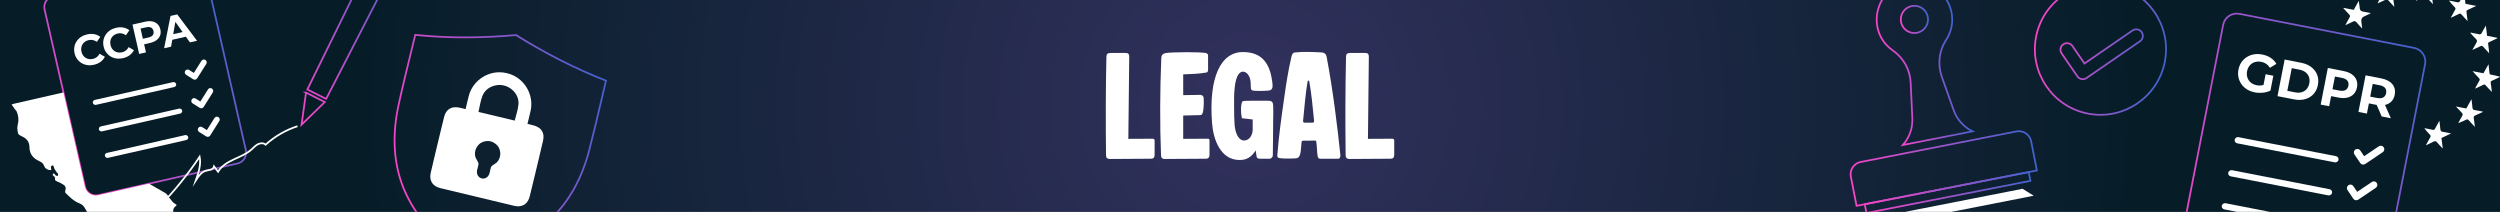 <?xml version="1.0" encoding="UTF-8"?>
<svg id="Calque_1" xmlns="http://www.w3.org/2000/svg" xmlns:xlink="http://www.w3.org/1999/xlink" version="1.1" viewBox="0 0 1417.323 120.124">
  <rect x="0" y="0" width="1417.323" height="120.124" fill="#808080" stroke="none"/>
  <!-- Generator: Adobe Illustrator 30.0.0, SVG Export Plug-In . SVG Version: 2.1.1 Build 123)  -->
  <defs>
    <style>
      .st0, .st1, .st2, .st3, .st4, .st5, .st6, .st7, .st8, .st9, .st10 {
        fill: none;
      }

      .st1 {
        stroke: url(#Dégradé_sans_nom_77);
      }

      .st1, .st2, .st3, .st4, .st5, .st6, .st7, .st8, .st9, .st10 {
        stroke-miterlimit: 10;
      }

      .st2 {
        stroke: url(#Dégradé_sans_nom_74);
      }

      .st3 {
        stroke: url(#Dégradé_sans_nom_71);
      }

      .st4 {
        stroke: url(#Dégradé_sans_nom_72);
      }

      .st5 {
        stroke: url(#Dégradé_sans_nom_73);
      }

      .st6 {
        stroke: url(#Dégradé_sans_nom_75);
      }

      .st7 {
        stroke: url(#Dégradé_sans_nom_78);
      }

      .st8 {
        stroke: url(#Dégradé_sans_nom_76);
      }

      .st9 {
        stroke: #fff;
      }

      .st10 {
        stroke: url(#Dégradé_sans_nom_7);
      }

      .st11 {
        clip-path: url(#clippath-1);
      }

      .st12 {
        fill: #fff;
      }

      .st13 {
        fill: url(#Dégradé_sans_nom_24);
      }

      .st14 {
        clip-path: url(#clippath);
      }
    </style>
    <clipPath id="clippath">
      <rect class="st0" width="1417.323" height="120.124"/>
    </clipPath>
    <clipPath id="clippath-1">
      <rect class="st0" width="1417.323" height="120.124"/>
    </clipPath>
    <radialGradient id="Dégradé_sans_nom_24" data-name="Dégradé sans nom 24" cx="708.661" cy="60.062" fx="708.661" fy="60.062" r="502.896" gradientUnits="userSpaceOnUse">
      <stop offset="0" stop-color="#32315e"/>
      <stop offset="1" stop-color="#061d28"/>
    </radialGradient>
    <linearGradient id="Dégradé_sans_nom_7" data-name="Dégradé sans nom 7" x1="1113.116" y1="10.277" x2="1240.865" y2="-100.912" gradientTransform="translate(142.551 -98.383) rotate(11.035)" gradientUnits="userSpaceOnUse">
      <stop offset="0" stop-color="#f845c6"/>
      <stop offset="1" stop-color="#4262cc"/>
    </linearGradient>
    <linearGradient id="Dégradé_sans_nom_71" data-name="Dégradé sans nom 7" x1="29.762" y1="75.614" x2="134.886" y2="14.921" gradientTransform="matrix(1,0,0,1,0,0)" xlink:href="#Dégradé_sans_nom_7"/>
    <linearGradient id="Dégradé_sans_nom_72" data-name="Dégradé sans nom 7" x1="75.162" y1="-80.888" x2="186.732" y2="-145.302" gradientTransform="translate(131.355 152.213) rotate(13.475)" xlink:href="#Dégradé_sans_nom_7"/>
    <linearGradient id="Dégradé_sans_nom_73" data-name="Dégradé sans nom 7" x1="1153.28" y1="192.849" x2="1258.441" y2="192.849" gradientTransform="translate(-119.084 137.822) rotate(-11.1)" xlink:href="#Dégradé_sans_nom_7"/>
    <linearGradient id="Dégradé_sans_nom_74" data-name="Dégradé sans nom 7" x1="1184.386" y1="131.029" x2="1228.21" y2="131.029" gradientTransform="translate(-119.084 137.822) rotate(-11.1)" xlink:href="#Dégradé_sans_nom_7"/>
    <linearGradient id="Dégradé_sans_nom_75" data-name="Dégradé sans nom 7" x1="1077.264" y1="12.598" x2="1093.402" y2="9.432" gradientTransform="matrix(1,0,0,1,0,0)" xlink:href="#Dégradé_sans_nom_7"/>
    <linearGradient id="Dégradé_sans_nom_76" data-name="Dégradé sans nom 7" x1="1157.995" y1="207.36" x2="1253.725" y2="207.36" gradientTransform="translate(-119.084 137.822) rotate(-11.1)" xlink:href="#Dégradé_sans_nom_7"/>
    <linearGradient id="Dégradé_sans_nom_77" data-name="Dégradé sans nom 7" x1="1044.001" y1="108.905" x2="1119.356" y2="108.905" gradientTransform="translate(147.057 -276.179) rotate(10.494)" xlink:href="#Dégradé_sans_nom_7"/>
    <linearGradient id="Dégradé_sans_nom_78" data-name="Dégradé sans nom 7" x1="457.358" y1="302.677" x2="570.83" y2="302.677" gradientTransform="translate(-396.466 64.771) rotate(-35.461)" xlink:href="#Dégradé_sans_nom_7"/>
  </defs>
  <g class="st14">
    <g class="st11">
      <rect class="st13" width="1417.323" height="120.124"/>
    </g>
    <g>
      <path class="st12" d="M639.687,78.716l13.736-.073c.727,0,1.163.291,1.163,1.091v8.066c0,1.454-.654,2.181-2.035,2.181l-23.402.146c-1.308,0-2.107-.654-2.107-1.963-.218-18.314-.218-37.646.218-55.961,0-1.526.654-2.181,2.398-2.181h8.431c1.599,0,2.107.581,2.107,2.253l-.509,46.441Z"/>
      <path class="st12" d="M670.794,53.933l9.884-.146c.8,0,1.599.8,1.672,1.453.146,1.091.291,6.178-.509,8.794-.363,1.018-.727,1.236-1.744,1.236l-9.303.218v13.228l14.027-.073c.436,0,.872.291.872.727v8.431c0,1.454-.727,2.181-1.962,2.181l-23.475.146c-1.308,0-1.962-.582-2.035-1.963-.727-18.314-.582-36.847.145-55.162.073-1.744.8-2.688,2.907-2.979,1.381-.218,6.614-.437,11.774-.437,4.215,0,8.431.146,10.465.437.654.072,1.381.727,1.381,1.309v8.212c0,1.454-.727,1.526-1.163,1.6-3.779.727-9.157.872-12.937,1.017v11.774Z"/>
      <path class="st12" d="M710.186,67.741l-6.105-.727c-.218-.872-.509-2.835-.509-4.87,0-2.18.291-4.578,1.09-4.796,1.308-.364,10.465-.219,14.536-.219,1.89,0,2.543.872,2.616,2.835.073,2.18.073,5.378,0,6.468-.073,6.251-.073,16.28-.218,21.804,0,.727-.944,1.744-1.671,1.744h-5.669c-.727,0-1.381-.291-1.599-.509-.364-.581-.509-2.544-.727-4.215-2.471,3.852-5.16,5.45-9.157,5.45-10.974,0-14.972-11.919-15.625-21.004-1.962-25.582,4.796-40.481,17.878-40.19,10.32.146,15.262,6.25,16.425,18.388.145,2.035-.363,2.979-1.672,3.343-.654.218-5.668.437-8.43.218-1.454-.072-2.108-.363-2.181-1.381-.145-1.381,0-3.125-.291-4.578-.509-3.053-2.471-5.015-4.361-4.869-5.451.436-4.869,15.916-4.869,19.332,0,4.433.073,8.648.291,10.829.436,5.305,2.544,8.866,5.306,8.866,3.271,0,4.942-3.343,4.942-6.25v-5.669Z"/>
      <path class="st12" d="M748.561,89.98c-.945,0-1.381-.509-1.526-1.381-.436-2.181-.363-5.741-.799-8.358-.073-.436-.436-.581-.873-.581-1.744.146-4.36.073-6.323.073-.654,0-1.09.218-1.163.872-.364,2.762-.073,8.357-2.471,9.012-1.163.363-8.067.363-9.521.072-.509-.072-1.817,0-1.744-1.599.799-10.611,2.326-21.585,3.852-32.123,1.018-7.559,2.398-16.426,4.143-23.693.363-1.235.509-2.325,2.035-2.544,5.16-.581,10.756-.218,15.263,0,2.326.219,2.616,2.035,2.762,2.98,3.416,17.733,6.25,40.917,7.704,55.234.073,1.163-.436,2.035-1.09,2.035h-10.248ZM744.201,69.558c.436,0,.872-.436.799-1.017-.727-7.269-1.454-15.335-2.762-22.604-.073-.29-.799-.29-.872,0-1.163,6.251-1.89,15.263-2.616,22.604-.073.509.291,1.017.727,1.017h4.724Z"/>
      <path class="st12" d="M775.526,78.716l13.736-.073c.727,0,1.163.291,1.163,1.091v8.066c0,1.454-.654,2.181-2.035,2.181l-23.402.146c-1.308,0-2.107-.654-2.107-1.963-.218-18.314-.218-37.646.218-55.961,0-1.526.654-2.181,2.398-2.181h8.431c1.599,0,2.107.581,2.107,2.253l-.509,46.441Z"/>
    </g>
    <g>
      <g>
        <path class="st12" d="M1278.281,52.362c-1.64-.32-3.096-.877-4.367-1.668s-2.321-1.77-3.15-2.937c-.829-1.166-1.398-2.457-1.706-3.872-.309-1.413-.311-2.901-.006-4.462s.865-2.939,1.683-4.134c.817-1.194,1.834-2.175,3.05-2.942,1.216-.768,2.567-1.279,4.053-1.534,1.485-.253,3.058-.218,4.718.106,1.838.358,3.433.987,4.786,1.886,1.352.9,2.419,2.032,3.199,3.394l-3.637,2.243c-.597-.936-1.302-1.684-2.116-2.243-.814-.559-1.746-.94-2.793-1.144-1.008-.197-1.957-.218-2.849-.063-.891.154-1.697.468-2.414.943-.718.475-1.319,1.086-1.803,1.833-.485.748-.823,1.614-1.015,2.603-.189.968-.2,1.889-.031,2.763.168.873.494,1.67.98,2.391.485.72,1.106,1.319,1.865,1.795s1.631.811,2.62,1.003c.949.185,1.902.211,2.861.081.958-.131,1.934-.479,2.926-1.045l2.051,4c-1.292.63-2.729,1.026-4.309,1.189-1.581.164-3.111.102-4.594-.187ZM1287.184,51.36l-4.265-1.479,1.52-7.795,4.387.855-1.642,8.419Z"/>
        <path class="st12" d="M1291.184,54.508l4.046-20.749,9.426,1.838c2.252.439,4.154,1.257,5.706,2.452,1.552,1.195,2.661,2.657,3.329,4.387.667,1.73.795,3.652.382,5.767-.408,2.094-1.248,3.823-2.518,5.184-1.271,1.363-2.85,2.307-4.736,2.83-1.887.525-3.957.567-6.209.128l-9.426-1.838ZM1296.754,51.502l4.387.856c1.382.27,2.634.242,3.754-.082,1.119-.325,2.056-.917,2.808-1.776.752-.858,1.255-1.94,1.509-3.243.258-1.324.199-2.52-.177-3.589-.376-1.067-1.022-1.963-1.938-2.685-.916-.723-2.065-1.219-3.448-1.488l-4.387-.856-2.509,12.864Z"/>
        <path class="st12" d="M1315.667,59.283l4.046-20.749,8.981,1.751c1.857.362,3.399.976,4.626,1.841,1.226.865,2.094,1.932,2.606,3.2.511,1.269.615,2.685.31,4.245-.301,1.541-.927,2.804-1.877,3.788-.951.983-2.157,1.646-3.618,1.987-1.462.341-3.121.33-4.978-.032l-6.314-1.231,2.556-1.747-1.537,7.884-4.801-.936ZM1321.902,52.869l-1.689-2.699,6.047,1.179c1.482.289,2.65.189,3.505-.301.854-.49,1.391-1.298,1.611-2.424.223-1.145.031-2.106-.576-2.881-.608-.775-1.653-1.307-3.135-1.596l-6.047-1.179,2.579-1.865-2.295,11.767Z"/>
        <path class="st12" d="M1337.068,63.456l4.046-20.749,8.862,1.728c2.885.563,4.997,1.668,6.339,3.313,1.34,1.646,1.781,3.645,1.322,5.996-.301,1.541-.926,2.8-1.874,3.773-.949.975-2.153,1.626-3.612,1.957-1.46.33-3.119.315-4.975-.047l-6.314-1.231,2.544-1.688-1.537,7.884-4.801-.936ZM1343.302,57.043l-1.694-2.67,6.047,1.179c1.482.289,2.651.184,3.508-.316.856-.499,1.394-1.313,1.614-2.439.223-1.145.031-2.106-.576-2.881-.608-.775-1.653-1.307-3.135-1.596l-6.047-1.179,2.579-1.865-2.295,11.767ZM1350.257,66.029l-3.719-8.541,5.128,1,3.778,8.552-5.188-1.012Z"/>
      </g>
      <g>
        <rect class="st12" x="1294.56" y="54.908" width="3.56" height="59.972" rx="1.78" ry="1.78" transform="translate(964.881 1341.015) rotate(-78.965)"/>
        <rect class="st12" x="1290.908" y="73.637" width="3.56" height="59.972" rx="1.78" ry="1.78" transform="translate(943.543 1352.573) rotate(-78.965)"/>
        <rect class="st12" x="1287.255" y="92.365" width="3.56" height="59.972" rx="1.78" ry="1.78" transform="translate(922.21 1364.133) rotate(-78.965)"/>
        <g>
          <path class="st12" d="M1338.091,92.438c.311.462.782.752,1.289.848.506.102,1.051.01,1.513-.301l9.963-6.711c.917-.618,1.16-1.862.542-2.779h0c-.618-.917-1.862-1.16-2.779-.542l-8.316,5.602-2.183-3.24c-.618-.917-1.862-1.16-2.779-.542-.917.618-1.16,1.862-.542,2.779l3.292,4.887Z"/>
          <path class="st12" d="M1344.678,103.158l-8.316,5.602-2.183-3.24c-.618-.917-1.862-1.16-2.779-.542-.917.618-1.16,1.862-.542,2.779l3.292,4.887c.311.462.782.752,1.289.848.506.102,1.051.01,1.513-.301l9.963-6.711c.917-.618,1.16-1.862.542-2.779-.618-.917-1.862-1.16-2.779-.542Z"/>
        </g>
      </g>
      <g>
        <path class="st12" d="M1410.818,36.427c.203,1.852.382,3.408.539,4.967.055.545.239.84.858.94,1.728.279,3.442.651,5.223,1.229-1.041.501-2.087.99-3.12,1.504-2.559,1.274-2.492.439-2.019,3.681.155,1.062.267,2.13.427,3.423-1.28-1.365-2.44-2.531-3.508-3.775-.457-.532-.782-.62-1.416-.296-1.466.75-2.984,1.399-4.654,2.168.854-1.57,1.575-3.002,2.402-4.369.397-.656.401-1.074-.159-1.636-1.178-1.184-2.278-2.445-3.638-3.922,2.262.441,4.205.82,6.178,1.205.947-1.68,1.845-3.272,2.887-5.12Z"/>
        <path class="st12" d="M1401.63,28.311c.824-1.466,1.488-2.724,2.227-3.937.539-.884.635-1.57-.238-2.366-1.101-1.005-2.052-2.176-3.068-3.275.043-.085.086-.17.13-.254,1.535.299,3.083.549,4.601.918.823.2,1.28.021,1.673-.74.684-1.325,1.47-2.597,2.35-4.127.246,2.071.461,3.881.686,5.78,1.898.37,3.823.746,5.749,1.121.024.085.048.169.072.254-1.174.564-2.347,1.13-3.523,1.689-.35.166-.707.318-1.066.464-.629.257-.719.628-.597,1.328.279,1.597.365,3.228.548,5.024-1.201-1.306-2.306-2.47-3.363-3.674-.494-.563-.906-.68-1.625-.299-1.388.736-2.855,1.324-4.555,2.094Z"/>
        <path class="st12" d="M1328.617,4.461c1.919.374,3.838.749,5.795,1.13.934-1.678,1.832-3.293,2.847-5.117.191,1.467.358,2.742.523,4.017.004.034-.01.071-.006.105q.155,1.645,1.729,1.952c1.446.282,2.893.564,4.339.846.019.076.037.152.056.229-1.234.578-2.47,1.152-3.701,1.735q-1.717.813-1.501,2.716c.147,1.278.307,2.554.494,4.108-1.161-1.256-2.198-2.251-3.077-3.37-.729-.927-1.373-1.028-2.392-.446-1.232.704-2.579,1.208-4.067,1.885.877-1.633,1.601-3.105,2.449-4.502.39-.642.223-.983-.222-1.446-1.142-1.188-2.241-2.417-3.357-3.63.031-.071.061-.141.092-.212Z"/>
        <path class="st12" d="M1375.162-2.091c-1.814.844-3.561,1.656-5.47,2.544.858-1.578,1.575-3.044,2.435-4.42.464-.743.27-1.183-.252-1.716-1.073-1.096-2.113-2.226-3.074-3.548,1.38.269,2.775.478,4.134.826,1.055.271,1.727.204,2.211-.97.543-1.317,1.361-2.519,2.206-4.034.135,1.037.241,1.831.342,2.626.135,1.075-.093,2.47.5,3.134.586.656,1.997.582,3.051.809.823.178,1.653.326,2.807.551-.576.281-.918.451-1.263.615-.572.272-1.152.528-1.716.814-.837.424-2.026.676-2.392,1.36-.366.684.084,1.812.199,2.743.118.961.264,1.919.435,3.149-1.483-1.602-2.785-3.009-4.152-4.486Z"/>
        <path class="st12" d="M1398.963,11.99c-1.287-1.391-2.422-2.576-3.503-3.809-.441-.503-.801-.598-1.423-.277-1.467.756-2.982,1.419-4.65,2.2.892-1.639,1.671-3.136,2.519-4.594.333-.572.23-.929-.207-1.374-1.153-1.177-2.261-2.399-3.322-3.814,1.528.298,3.073.532,4.579.918.908.233,1.382.051,1.795-.815.647-1.354,1.443-2.637,2.305-4.18.248,2.079.472,3.957.705,5.911,1.912.373,3.833.747,6.073,1.184-1.778.843-3.261,1.596-4.788,2.245-.657.279-.804.649-.715,1.293.223,1.616.403,3.238.631,5.11Z"/>
        <path class="st12" d="M1407.588,63.485c-1.412.649-2.809,1.333-4.241,1.934-.771.324-1.064.738-.91,1.608.273,1.547.42,3.117.65,4.917-1.287-1.382-2.454-2.566-3.534-3.825-.469-.547-.835-.555-1.431-.251-1.424.726-2.884,1.379-4.476,1.902.735-1.343,1.428-2.711,2.222-4.017.442-.728.402-1.236-.206-1.837-1.095-1.084-2.122-2.237-3.363-3.558,2.119.413,4.012.782,5.912,1.153.971-1.742,1.881-3.377,2.933-5.265.211,1.696.479,3.151.545,4.616.047,1.036.4,1.452,1.441,1.576,1.485.178,2.947.546,4.418.833.013.072.026.143.039.215Z"/>
        <path class="st12" d="M1347.988,1.661c.705-1.279,1.363-2.588,2.133-3.827.506-.815.515-1.369-.238-2.072-1.119-1.043-2.099-2.235-3.304-3.544,2.138.417,4.05.79,5.976,1.165.969-1.735,1.895-3.394,2.94-5.265.238,2.106.448,3.953.667,5.888,1.911.373,3.837.748,5.762,1.124.019.079.038.159.057.238-1.368.645-2.706,1.371-4.115,1.907-.975.371-1.266.888-1.094,1.885.261,1.503.414,3.024.637,4.715-1.307-1.394-2.514-2.621-3.644-3.916-.392-.45-.662-.446-1.15-.207-1.479.722-2.986,1.386-4.482,2.072-.048-.055-.097-.109-.145-.164Z"/>
        <path class="st12" d="M1375.288,82.37c.887-1.631,1.651-3.122,2.502-4.561.365-.618.243-.988-.221-1.461-1.106-1.126-2.158-2.305-3.16-3.686,1.526.298,3.064.543,4.572.914.786.194,1.199.042,1.568-.698.71-1.424,1.526-2.796,2.434-4.435.175,1.625.311,2.994.473,4.36.17,1.438.191,1.752,1.752,1.987,1.391.21,2.767.527,4.414.848-1.967.931-3.72,1.76-5.501,2.603.247,1.94.486,3.826.764,6.013-1.236-1.337-2.302-2.403-3.259-3.558-.642-.775-1.214-.815-2.069-.353-1.326.717-2.725,1.302-4.269,2.025Z"/>
      </g>
      <path class="st10" d="M1268.762,142.463l-24.489-4.776c-4.259-.831-7.039-4.957-6.208-9.216l22.312-114.413c.831-4.259,4.957-7.039,9.216-6.208l99.042,19.315c4.259.831,7.039,4.957,6.208,9.216l-22.312,114.413c-.831,4.259-4.957,7.039-9.216,6.208l-32.17-6.274-42.383-8.265Z"/>
    </g>
    <g>
      <g>
        <path class="st12" d="M53.243,36.726c-1.285.292-2.525.352-3.721.183-1.198-.17-2.288-.55-3.273-1.142-.986-.593-1.824-1.362-2.514-2.304-.689-.943-1.176-2.042-1.462-3.293-.286-1.253-.32-2.452-.107-3.601.214-1.15.639-2.205,1.279-3.167.639-.963,1.458-1.779,2.457-2.448.998-.669,2.147-1.15,3.446-1.446,1.443-.329,2.803-.377,4.082-.143,1.279.234,2.424.745,3.436,1.531l-1.952,2.845c-.719-.519-1.463-.862-2.234-1.029-.773-.166-1.569-.156-2.394.031-.776.177-1.461.467-2.054.869-.592.402-1.07.895-1.439,1.478-.366.583-.607,1.23-.72,1.941-.114.709-.08,1.459.1,2.252s.476,1.483.885,2.072c.41.592.906,1.069,1.491,1.438.583.366,1.229.605,1.936.709.707.106,1.451.069,2.227-.109.825-.187,1.548-.522,2.171-1.005s1.145-1.123,1.563-1.919l2.993,1.719c-.573,1.148-1.383,2.107-2.432,2.88-1.05.772-2.304,1.325-3.761,1.658Z"/>
        <path class="st12" d="M69.718,32.973c-1.283.293-2.524.353-3.721.186-1.198-.171-2.288-.552-3.273-1.143-.985-.593-1.824-1.362-2.512-2.304-.69-.943-1.178-2.042-1.462-3.293-.286-1.253-.322-2.452-.109-3.601.214-1.15.64-2.205,1.281-3.167.639-.963,1.458-1.779,2.455-2.447.999-.669,2.148-1.152,3.446-1.448,1.443-.329,2.804-.377,4.082-.141,1.279.233,2.424.743,3.437,1.529l-1.952,2.845c-.719-.519-1.465-.862-2.235-1.029-.772-.166-1.569-.156-2.392.033-.777.176-1.462.466-2.054.866-.593.403-1.072.895-1.439,1.479-.367.583-.607,1.23-.722,1.939-.113.71-.08,1.461.101,2.254.18.793.474,1.483.885,2.074.409.59.906,1.068,1.489,1.436.585.367,1.229.605,1.936.707.709.107,1.451.07,2.228-.106.823-.189,1.546-.523,2.171-1.006.623-.483,1.143-1.123,1.563-1.919l2.991,1.719c-.573,1.148-1.382,2.107-2.432,2.878-1.049.773-2.302,1.326-3.761,1.658Z"/>
        <path class="st12" d="M78.901,30.582l-3.79-16.642,7.204-1.641c1.489-.339,2.828-.389,4.016-.15,1.188.237,2.178.742,2.971,1.512.792.767,1.329,1.779,1.615,3.033.282,1.236.232,2.371-.149,3.408-.38,1.038-1.056,1.921-2.022,2.65-.968.729-2.197,1.262-3.687,1.601l-5.063,1.153,1.316-2.125,1.441,6.325-3.852.876ZM81.411,23.81l-2.129-1.442,4.85-1.105c1.188-.27,2.018-.726,2.49-1.366.47-.64.603-1.412.397-2.315-.21-.92-.666-1.565-1.366-1.941-.703-.374-1.648-.424-2.837-.154l-4.85,1.105,1.296-2.219,2.149,9.438Z"/>
        <path class="st12" d="M93.045,27.363l3.629-18.333,3.803-.866,11.232,14.949-4.042.92-9.431-13.308,1.521-.346-2.764,16.083-3.947.9ZM95.942,22.952l.357-3.158,8.558-1.949,1.712,2.687-10.627,2.421Z"/>
      </g>
      <g>
        <rect class="st12" x="52.038" y="51.562" width="48.421" height="2.875" rx="1.437" ry="1.437" transform="translate(-9.864 18.251) rotate(-12.827)"/>
        <rect class="st12" x="55.459" y="66.584" width="48.421" height="2.875" rx="1.437" ry="1.437" transform="translate(-13.114 19.385) rotate(-12.827)"/>
        <rect class="st12" x="58.879" y="81.606" width="48.421" height="2.875" rx="1.437" ry="1.437" transform="translate(-16.364 20.52) rotate(-12.828)"/>
        <g>
          <path class="st12" d="M109.54,44.933c.381.239.823.3,1.229.205.407-.09.779-.336,1.019-.717l5.164-8.209c.475-.756.248-1.754-.508-2.229h0c-.756-.475-1.754-.248-2.229.508l-4.311,6.852-2.67-1.68c-.756-.475-1.754-.248-2.229.508-.475.756-.248,1.753.507,2.229l4.027,2.533Z"/>
          <path class="st12" d="M117.906,50.697l-4.311,6.852-2.67-1.68c-.756-.475-1.754-.248-2.229.508-.475.756-.248,1.754.508,2.229l4.027,2.533c.381.24.823.3,1.229.205.407-.09.779-.336,1.019-.717l5.164-8.209c.475-.756.248-1.753-.507-2.229-.756-.475-1.754-.248-2.229.508Z"/>
          <path class="st12" d="M121.596,66.903l-4.311,6.852-2.67-1.68c-.756-.475-1.754-.248-2.229.508-.475.756-.248,1.754.508,2.229l4.027,2.533c.381.24.823.3,1.229.205.407-.09.779-.336,1.019-.717l5.164-8.209c.475-.756.248-1.753-.508-2.229-.756-.475-1.754-.248-2.229.508Z"/>
        </g>
      </g>
      <path class="st3" d="M89.428-15.681l19.515-4.444c3.394-.773,6.772,1.352,7.545,4.746l22.889,100.521c.773,3.394-1.352,6.772-4.746,7.545l-78.927,17.972c-3.394.773-6.772-1.352-7.545-4.746L25.27,5.392c-.773-3.394,1.352-6.772,4.746-7.545l25.637-5.837,33.775-7.691Z"/>
      <path class="st12" d="M98.021,114.63c-.566-.596-1.004-1.311-1.525-1.952-.36-.443-.951-.786-1.116-1.282-.422-1.266-1.418-1.834-2.455-2.429-2.823-1.619-5.647-3.235-8.469-4.855l-28.752,6.547c-3.394.773-6.772-1.352-7.545-4.746l-12.186-53.52c-9.254,2.141-18.518,4.238-27.779,6.35-.42.096-.831.235-1.64.467.71,1.033,1.251,1.848,1.823,2.64.355.493.891.896,1.115,1.435.981,2.357,1.276,4.712.588,7.303-.419,1.579-.28,3.473.19,5.052.25.84,1.682,1.429,2.683,1.923,2.377,1.174,3.698,3.102,3.72,5.65.034,4.064,2.081,6.562,5.597,8.142.224.101.435.231.657.336,1.104.523,1.785,1.391,2.169,2.541.47,1.407,2.365,2.422,4.009,2.138-.038-.23-.048-.47-.118-.692-.25-.794-.192-1.667.65-1.844.992-.208.772.866,1.044,1.441.387.818.897,1.583,1.398,2.342.221.335.67.556.795.908.127.355-.02.807-.046,1.216-.397-.078-.854-.06-1.173-.262-.324-.205-.467-.679-.774-.933-.195-.161-.545-.136-.826-.194-.048.327-.228.716-.112.966.14.3.581.444.802.727.228.292.543.709.482,1.001-.269,1.283.504,1.578,1.47,1.962,1.193.473,2.357,1.083,3.422,1.799,1.151.774,1.407,1.907.89,3.251-.145.377-.097,1.072.157,1.322,2.334,2.295,4.624,4.641,7.797,5.87.985.382,2.04,1.062,2.621,1.909,1.145,1.668,2.059,3.511,2.919,5.352.642,1.374,1.125,1.917,2.663,1.879,1.468-.036,2.935-.354,4.398-.331,1.147.018,2.485.059,3.391.636,1.721,1.095,3.486,1.304,5.402,1.188.44-.026,1.037-.116,1.305.118,1.351,1.178,2.903,1.711,4.659,1.775.115.004.227.089.338.141,3.368,1.603,6.637,3.308,7.905,7.219.343,1.057,1.118,1.182,2.073.852,1.006-.347,2.014-.697,3.037-.988,4.731-1.345,9.473-2.655,14.195-4.033.409-.119.966-.632.982-.984.022-.486-.394-1.415-.64-1.421-1.593-.037-1.962-.913-1.899-2.267.01-.218-.249-.438-.274-.669-.034-.306-.083-.77.088-.914,1.379-1.162.673-2.472.316-3.741-.467-1.655-.295-3.078,1.243-4.125.213-.145.509-.527.452-.639-.124-.242-.447-.386-.696-.562-.477-.337-1.029-.601-1.423-1.016Z"/>
    </g>
    <rect class="st0" width="1417.323" height="120.124"/>
    <g>
      <path class="st4" d="M262.078,146.257c-.964-.268-3.321-2.467-4.731-3.782-1.089-1.015-2.214-2.065-3.446-3.081-12.794-10.553-21.621-22.549-26.235-35.655-4.634-13.162-5.214-28.008-1.725-44.128,2.175-10.052,4.684-20.265,7.11-30.143.794-3.233,1.587-6.461,2.37-9.689,1.157.102,2.307.205,3.457.312,16.619,1.545,34.19,1.476,53.683-.21,16.639,10.432,33.769,19.116,50.987,25.851-.737,3.111-1.467,6.225-2.196,9.339l-.046.195c-2.305,9.838-4.689,20.01-7.264,29.912-4.163,16-11.414,29.025-21.551,38.713-10.069,9.622-23.412,16.368-39.661,20.051-1.416.321-2.781.699-4.101,1.066-2.195.61-5.483,1.523-6.651,1.249Z"/>
      <path class="st12" d="M303.471,98.331c.803-3.332,1.6-6.666,2.388-10.001.039-.164.079-.328.118-.493h0c.641-2.715,1.278-5.431,1.909-8.147,1.028-4.428-1.025-7.49-5.478-8.628-1.052-.266-2.11-.506-3.374-.809.651-2.716,1.304-5.186,1.831-7.681,1.654-7.846-2.355-16.065-9.54-19.67-1.267-.634-2.588-1.105-3.934-1.426-1.345-.324-2.737-.503-4.154-.512-8.039-.043-15.338,5.466-17.419,13.21-.661,2.464-1.198,4.961-1.849,7.677-1.264-.303-2.316-.569-3.374-.809-4.485-1.004-7.703.795-8.794,5.208-.668,2.708-1.331,5.417-1.99,8.128,0,0,0,0,0,0-.04.165-.079.33-.119.495-.808,3.327-1.607,6.656-2.401,9.987-.217.912-.434,1.824-.651,2.736-.522,2.2-1.04,4.401-1.556,6.603-.289,1.231-.582,2.46-.87,3.691-.009.041-.014.079-.023.12v.006c-.009.032-.012.063-.02.095-.044.21-.088.42-.119.624-.63,3.998,1.482,6.924,5.609,7.917l.053.013c13.904,3.346,27.807,6.677,41.718,9.997l.053.013c4.129.985,7.337-.666,8.588-4.515.065-.196.121-.403.177-.61.008-.032.019-.061.027-.093,0-.002,0-.004.002-.006.01-.04.024-.077.034-.117.302-1.228.598-2.457.898-3.685.539-2.198,1.074-4.396,1.607-6.595.22-.907.439-1.815.657-2.723ZM270.878,82.599c.278-.351.573-.661.879-.942,1.617-1.38,3.873-1.992,6.375-1.544,2.434.735,4.167,2.303,4.983,4.266.145.389.267.799.356,1.238.09.442.144.88.17,1.311.05,2.045-.724,3.985-2.165,5.333-.252.198-.525.382-.824.546-.397.218-.737.452-1.031.701-.918.508-1.34,1.17-1.513,2.182-.011.064-.025.127-.036.191-.156.477-.27.985-.366,1.525-.03.171-.067.341-.109.51-.06.209-.123.417-.19.623-.037.113-.078.221-.122.328-.509,1.181-1.422,1.982-2.496,2.257-.041.01-.082.018-.123.026-.062.013-.124.027-.187.037-.068.01-.136.017-.205.023-.04.004-.079.009-.119.011-.077.005-.155.005-.233.004-.035,0-.071,0-.106,0-.075-.003-.15-.01-.226-.018-.042-.004-.085-.008-.127-.014-.065-.009-.13-.021-.195-.034-.056-.011-.112-.021-.169-.035s-.111-.03-.166-.046c-.064-.018-.127-.037-.189-.058-.041-.014-.08-.03-.12-.045-.071-.028-.141-.055-.209-.087-.032-.015-.063-.032-.095-.048-.07-.035-.139-.07-.206-.109-.035-.02-.068-.043-.101-.064-.058-.037-.116-.074-.172-.114-.052-.037-.101-.077-.15-.118-.033-.026-.066-.052-.098-.079-.833-.732-1.284-1.859-1.202-3.143.009-.115.022-.23.04-.347.034-.214.072-.428.113-.642.039-.169.083-.338.134-.504.159-.525.287-1.029.364-1.525.019-.062.035-.125.054-.187.305-.981.228-1.763-.36-2.631-.149-.355-.346-.717-.602-1.092-.192-.282-.352-.57-.487-.86-.674-1.855-.485-3.936.487-5.736.219-.373.466-.738.746-1.092ZM271.268,63.449c.759-3.169,1.131-6.39,2.312-9.275,1.206-2.946,3.905-4.95,6.969-5.688,0,0,0,0,0,0,.361-.087.728-.154,1.099-.205.069-.009.137-.019.206-.027.175-.021.351-.039.528-.051.046-.003.092-.004.137-.007.325-.019.652-.024.979-.014.083.002.166.004.25.008.161.008.321.02.482.035.134.013.268.03.402.048.167.022.334.047.501.077.195.036.389.076.582.122.193.046.385.098.574.155.162.049.323.102.482.159.127.045.255.09.38.139.15.059.298.122.445.187.076.034.151.07.227.106.296.14.585.292.866.456.04.023.08.045.119.069.152.091.3.187.447.285.058.039.114.078.171.118.307.214.604.439.886.681h0c2.396,2.046,3.894,5.055,3.634,8.228-.255,3.107-1.383,6.146-2.143,9.315l-20.535-4.921Z"/>
    </g>
    <path class="st5" d="M1143.203,74.503l-88.325,17.328c-3.829.751-6.333,4.478-5.582,8.307l3.248,16.556,102.213-20.053-3.248-16.556c-.751-3.829-4.478-6.333-8.307-5.582h0Z"/>
    <path class="st2" d="M1083.215,46.812l.942,20.243c.259,5.549-1.661,10.99-5.357,15.15l39.467-7.743c-4.986-2.451-8.821-6.763-10.684-12.003l-6.699-18.885c-2.478-6.996-1.601-14.785,2.359-20.838,10.287-15.712-3.381-35.941-21.522-32.824-18.838,3.219-24.211,27.725-8.703,38.624,6.14,4.313,9.859,10.977,10.197,18.275h0Z"/>
    <path class="st6" d="M1083.846,3.437c4.18-.82,8.245,1.912,9.065,6.092s-1.912,8.245-6.092,9.065c-4.179.826-8.244-1.906-9.064-6.086-.82-4.18,1.911-8.251,6.091-9.071Z"/>
    <path class="st8" d="M1057.172,115.786l92.958-18.237.977,4.979-92.958,18.237-.977-4.979Z"/>
    <path class="st12" d="M1064.058,123.239l82.592-16.203,6.331,3.928-92.958,18.237,4.035-5.962Z"/>
    <path class="st1" d="M1197.58-8.646c-20.155-3.733-39.594,9.629-43.327,29.785-3.733,20.155,9.629,39.594,29.785,43.327,20.155,3.733,39.594-9.629,43.327-29.785,3.733-20.155-9.629-39.594-29.785-43.327ZM1213.223,23.394l-30.321,20.844c-1.697,1.167-4.008.729-5.167-.957l-8.932-12.993c-1.167-1.697-.738-4.01.957-5.167,1.695-1.157,4.008-.729,5.167.957l6.827,9.931,27.26-18.739c1.695-1.157,4.008-.729,5.167.957,1.169,1.688.74,4-.957,5.167h0Z"/>
    <path class="st9" d="M91.097,116.271c8.155-8.462,15.557-17.65,22.091-27.418.888,4.48-.634,9.048-2.135,13.361,1.461-2.266,3.137-4.699,5.726-5.453.88-.256,1.815-.297,2.686-.582s1.724-.911,1.89-1.813c.755.996,1.511,1.992,2.266,2.987,1.948-3.276,5.422-5.314,8.87-6.938,3.448-1.624,7.092-3.019,9.957-5.533,1.201-1.055,2.264-2.304,3.668-3.068,1.405-.763,3.326-.902,4.471.214,5.189-4.718,11.393-8.314,18.066-10.471"/>
    <path class="st7" d="M218.881-40.16c.407-.811,1.108-1.416,1.981-1.706.865-.287,1.797-.224,2.608.183l6.171,3.096c1.681.843,2.363,2.9,1.52,4.58l-3.019,6.018-12.27-6.157,3.019-6.018-.009.003ZM173.49,52.498l10.649,5.343-13.191,12.86,2.542-18.203ZM184.894,56.073l42.534-82.591-12.151-6.244-41.032,83.492,10.649,5.343Z"/>
  </g>
</svg>